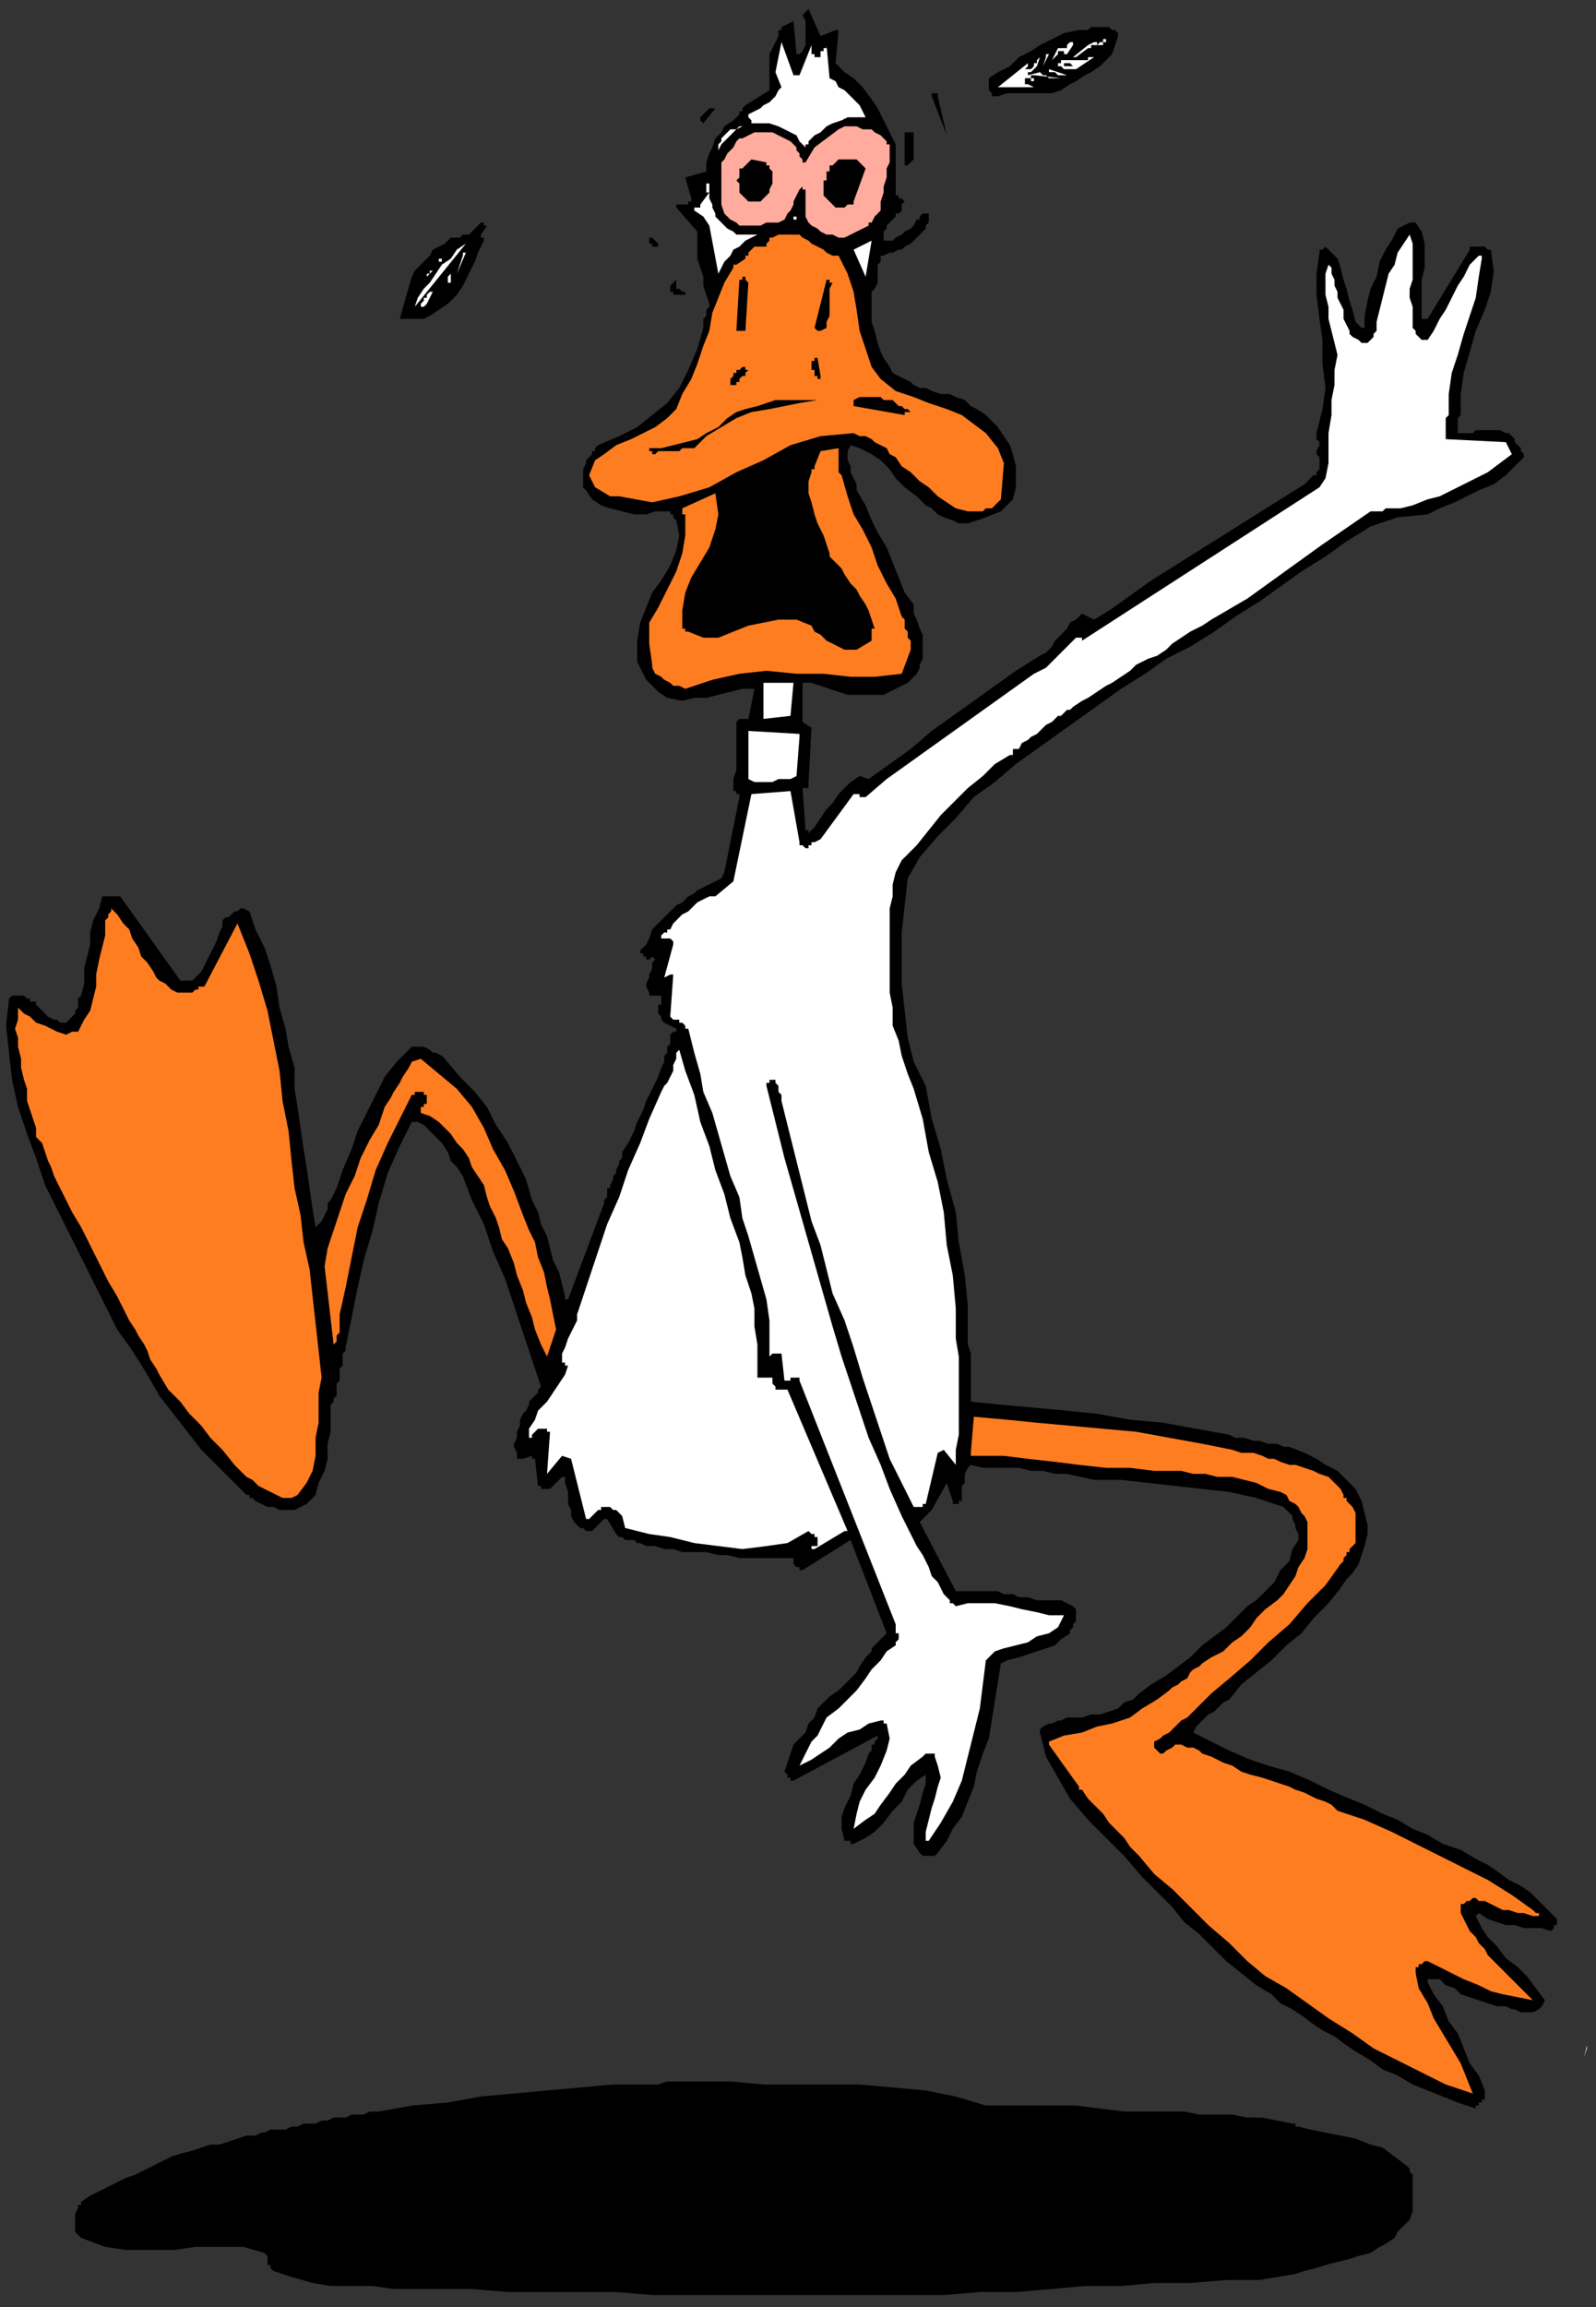 <?xml version="1.0" encoding="UTF-8" standalone="no"?>
<svg
   xmlns:dc="http://purl.org/dc/elements/1.1/"
   xmlns:cc="http://creativecommons.org/ns#"
   xmlns:rdf="http://www.w3.org/1999/02/22-rdf-syntax-ns#"
   xmlns:svg="http://www.w3.org/2000/svg"
   xmlns="http://www.w3.org/2000/svg"
   xmlns:sodipodi="http://sodipodi.sourceforge.net/DTD/sodipodi-0.dtd"
   xmlns:inkscape="http://www.inkscape.org/namespaces/inkscape"
   version="1.0"
   width="140.494mm"
   height="202.935mm"
   id="svg101"
   sodipodi:docname="CBIRD018.WMF">
  <rect width="100%" height="100%" fill="#333333" stroke="none"/>
  <sodipodi:namedview
     pagecolor="#ffffff"
     bordercolor="#666666"
     borderopacity="1"
     objecttolerance="10"
     gridtolerance="10"
     guidetolerance="10"
     inkscape:pageopacity="0"
     inkscape:pageshadow="2"
     inkscape:window-width="640"
     inkscape:window-height="480"
     id="namedview103" />
  <defs
     id="defs3">
    <pattern
       id="WMFhbasepattern"
       patternUnits="userSpaceOnUse"
       width="6"
       height="6"
       x="0"
       y="0" />
  </defs>
  <path
     style="fill:none;stroke:none;"
     d="  M 0,0   L 530,0   L 530,766   L 0,766   z "
     id="path5" />
  <path
     style="fill:#ffffff;fill-rule:evenodd;fill-opacity:1;stroke:none;"
     d="  M 528,681   L 527,684   L 528,680   L 528,680   L 528,680   L 528,680   L 528,681  z "
     id="path7" />
  <path
     style="fill:#000000;fill-rule:evenodd;fill-opacity:1;stroke:none;"
     d="  M 518,639   L 518,639   L 518,639   L 518,640   L 518,640   L 518,640   L 517,640   L 517,640   L 517,641   L 517,641   L 517,641   L 517,641   L 516,642   L 513,641   L 510,641   L 507,641   L 504,640   L 501,640   L 498,639   L 495,638   L 492,636   L 492,636   L 492,636   L 491,637   L 491,637   L 493,641   L 495,644   L 498,647   L 501,651   L 505,654   L 508,657   L 511,661   L 514,665   L 513,667   L 512,668   L 510,669   L 509,669   L 507,669   L 506,669   L 504,668   L 503,668   L 501,667   L 498,667   L 495,666   L 492,665   L 489,664   L 486,663   L 484,661   L 481,660   L 479,658   L 478,658   L 478,658   L 477,658   L 477,658   L 477,658   L 476,658   L 476,658   L 476,658   L 476,658   L 475,658   L 475,658   L 475,658   L 475,658   L 475,658   L 475,659   L 475,659   L 477,663   L 480,667   L 482,672   L 485,676   L 487,681   L 489,686   L 492,690   L 494,695   L 494,696   L 494,696   L 494,697   L 494,698   L 493,698   L 493,699   L 492,699   L 492,700   L 492,700   L 491,700   L 491,700   L 491,701   L 485,699   L 480,697   L 475,695   L 470,693   L 465,690   L 460,688   L 456,685   L 451,682   L 448,680   L 444,677   L 440,675   L 437,673   L 433,670   L 430,668   L 426,666   L 423,663   L 418,660   L 413,656   L 408,652   L 404,648   L 399,643   L 394,639   L 390,634   L 386,630   L 380,624   L 374,617   L 368,611   L 362,605   L 356,598   L 352,591   L 348,584   L 346,576   L 346,575   L 347,574   L 349,573   L 350,573   L 352,572   L 353,572   L 355,571   L 357,571   L 360,571   L 363,570   L 366,570   L 369,569   L 372,568   L 374,566   L 377,565   L 379,563   L 383,560   L 388,557   L 392,554   L 396,551   L 400,547   L 404,544   L 408,541   L 412,537   L 415,534   L 418,532   L 421,529   L 424,526   L 426,522   L 429,519   L 430,515   L 432,512   L 432,510   L 431,508   L 431,507   L 430,505   L 430,504   L 429,503   L 428,502   L 427,501   L 418,498   L 409,496   L 400,495   L 391,494   L 382,493   L 373,492   L 364,492   L 355,490   L 351,490   L 347,489   L 343,489   L 339,488   L 335,488   L 331,488   L 327,488   L 323,487   L 322,488   L 321,490   L 321,491   L 321,493   L 320,494   L 320,496   L 320,498   L 320,499   L 319,499   L 319,499   L 319,500   L 318,500   L 318,500   L 318,500   L 317,500   L 317,499   L 315,493   L 310,502   L 306,506   L 318,529   L 320,529   L 322,529   L 325,529   L 327,529   L 329,529   L 332,529   L 334,530   L 337,530   L 339,531   L 342,531   L 345,532   L 347,532   L 350,532   L 353,532   L 355,533   L 357,534   L 358,535   L 358,536   L 358,538   L 358,539   L 357,540   L 357,541   L 356,542   L 356,543   L 353,545   L 351,547   L 348,548   L 345,549   L 342,550   L 339,551   L 335,552   L 333,553   L 329,578   L 327,583   L 325,589   L 324,594   L 322,599   L 320,604   L 317,608   L 315,612   L 312,616   L 311,617   L 311,617   L 310,617   L 309,617   L 308,617   L 307,617   L 307,617   L 306,616   L 304,613   L 304,610   L 304,606   L 305,603   L 306,600   L 307,596   L 308,593   L 308,590   L 305,592   L 302,595   L 300,599   L 297,602   L 294,606   L 291,609   L 288,611   L 284,613   L 283,613   L 283,613   L 283,612   L 282,612   L 282,612   L 282,612   L 281,612   L 281,612   L 280,608   L 280,604   L 281,601   L 283,597   L 284,593   L 286,590   L 288,586   L 289,583   L 290,582   L 290,582   L 290,581   L 290,580   L 291,580   L 291,579   L 291,579   L 292,578   L 292,578   L 292,578   L 292,578   L 292,578   L 292,578   L 292,577   L 264,592   L 264,592   L 263,592   L 263,591   L 262,591   L 262,590   L 262,590   L 261,589   L 261,589   L 262,586   L 263,583   L 264,580   L 266,578   L 268,576   L 269,573   L 271,571   L 272,568   L 274,566   L 276,564   L 279,562   L 281,560   L 283,558   L 285,556   L 286,554   L 288,551   L 289,550   L 290,549   L 290,548   L 291,547   L 292,546   L 293,545   L 294,544   L 295,543   L 283,512   L 267,522   L 266,522   L 266,522   L 266,522   L 266,521   L 265,521   L 265,521   L 265,521   L 264,520   L 264,520   L 264,519   L 264,518   L 263,518   L 260,518   L 257,518   L 253,518   L 249,518   L 246,518   L 242,517   L 239,517   L 235,516   L 232,516   L 229,516   L 227,516   L 224,515   L 221,515   L 218,514   L 215,514   L 213,513   L 212,513   L 211,512   L 209,512   L 209,512   L 208,512   L 207,511   L 206,511   L 205,510   L 202,505   L 201,505   L 200,506   L 200,506   L 199,507   L 198,508   L 197,509   L 196,509   L 195,509   L 194,508   L 194,508   L 194,508   L 193,508   L 193,508   L 193,508   L 193,508   L 193,508   L 191,506   L 190,504   L 190,502   L 189,500   L 189,498   L 189,496   L 188,493   L 188,491   L 187,491   L 186,492   L 186,492   L 185,493   L 185,493   L 184,494   L 184,494   L 183,495   L 182,495   L 182,495   L 181,495   L 181,495   L 180,495   L 180,494   L 179,494   L 179,494   L 178,485   L 178,485   L 178,485   L 177,485   L 177,484   L 174,485   L 173,485   L 173,485   L 173,485   L 173,485   L 173,485   L 172,485   L 172,483   L 171,481   L 171,480   L 172,478   L 172,476   L 173,474   L 173,472   L 174,470   L 175,469   L 176,467   L 176,466   L 177,465   L 178,464   L 179,463   L 179,462   L 180,461   L 177,452   L 174,443   L 171,434   L 168,425   L 164,416   L 161,407   L 157,399   L 154,391   L 152,388   L 150,386   L 149,383   L 147,380   L 145,378   L 143,376   L 141,374   L 139,373   L 138,373   L 138,373   L 138,373   L 137,373   L 133,381   L 129,390   L 126,400   L 124,409   L 121,419   L 119,428   L 117,438   L 115,448   L 115,449   L 114,450   L 114,452   L 114,453   L 114,454   L 113,455   L 113,456   L 113,457   L 113,459   L 112,460   L 112,462   L 112,463   L 112,464   L 111,465   L 111,466   L 110,467   L 110,471   L 110,476   L 109,480   L 109,485   L 108,489   L 106,493   L 105,497   L 102,500   L 100,501   L 98,502   L 95,502   L 93,502   L 91,501   L 89,501   L 87,500   L 85,499   L 84,498   L 84,498   L 83,498   L 83,497   L 82,497   L 82,497   L 81,496   L 81,496   L 67,482   L 53,464   L 49,457   L 44,449   L 39,442   L 35,434   L 31,426   L 27,418   L 23,410   L 19,402   L 15,394   L 12,385   L 9,377   L 6,368   L 4,359   L 3,350   L 2,341   L 3,332   L 3,332   L 4,331   L 5,331   L 6,331   L 7,331   L 8,331   L 9,332   L 10,332   L 10,332   L 10,333   L 11,333   L 11,333   L 11,333   L 12,333   L 12,334   L 12,334   L 13,335   L 14,336   L 15,337   L 16,338   L 18,339   L 19,339   L 20,340   L 22,340   L 23,339   L 24,338   L 25,337   L 25,336   L 26,335   L 26,333   L 26,332   L 27,331   L 28,327   L 28,322   L 29,318   L 30,314   L 30,310   L 31,306   L 33,302   L 34,298   L 35,298   L 36,298   L 36,298   L 37,298   L 38,298   L 39,298   L 40,298   L 40,298   L 60,326   L 61,326   L 62,326   L 63,326   L 64,326   L 65,325   L 65,325   L 66,324   L 67,323   L 68,321   L 69,319   L 70,317   L 71,315   L 72,313   L 73,310   L 74,308   L 74,306   L 75,305   L 76,305   L 77,304   L 78,303   L 79,303   L 80,302   L 81,302   L 83,303   L 85,309   L 88,315   L 90,321   L 92,328   L 93,335   L 95,342   L 96,348   L 98,355   L 98,362   L 99,368   L 100,375   L 101,382   L 102,388   L 103,395   L 104,402   L 105,408   L 106,407   L 107,406   L 108,404   L 109,402   L 109,400   L 110,399   L 111,397   L 112,395   L 114,389   L 117,382   L 119,376   L 122,370   L 125,364   L 128,358   L 132,353   L 137,348   L 138,348   L 140,348   L 141,348   L 143,349   L 144,350   L 145,350   L 147,351   L 148,352   L 153,358   L 158,363   L 162,368   L 165,374   L 169,380   L 172,386   L 175,392   L 177,399   L 179,403   L 180,407   L 182,411   L 183,415   L 184,419   L 186,423   L 187,427   L 188,431   L 188,432   L 188,432   L 189,432   L 189,432   L 201,400   L 201,399   L 201,399   L 202,398   L 202,397   L 202,396   L 202,395   L 203,395   L 203,394   L 204,392   L 204,391   L 205,390   L 205,389   L 206,387   L 206,386   L 207,385   L 207,383   L 209,380   L 211,376   L 212,373   L 214,369   L 215,366   L 217,362   L 219,358   L 220,355   L 221,353   L 221,352   L 221,351   L 222,350   L 222,348   L 223,347   L 223,346   L 223,344   L 223,344   L 223,344   L 223,344   L 224,343   L 224,343   L 224,343   L 225,343   L 225,342   L 221,340   L 220,339   L 220,339   L 220,338   L 219,337   L 219,336   L 219,336   L 219,335   L 219,334   L 219,334   L 220,334   L 220,334   L 220,333   L 220,333   L 220,333   L 220,332   L 220,332   L 220,332   L 220,331   L 219,331   L 218,331   L 218,331   L 217,331   L 217,331   L 216,331   L 216,330   L 215,328   L 215,327   L 216,325   L 216,324   L 217,322   L 217,320   L 218,319   L 218,319   L 218,319   L 218,319   L 217,318   L 217,318   L 217,318   L 217,318   L 217,318   L 217,318   L 216,319   L 216,319   L 216,319   L 216,319   L 215,319   L 215,319   L 215,319   L 215,318   L 215,318   L 215,318   L 215,318   L 214,318   L 214,318   L 214,317   L 214,317   L 214,317   L 214,317   L 213,317   L 213,316   L 215,314   L 216,312   L 217,309   L 219,307   L 221,305   L 223,303   L 225,301   L 227,300   L 229,298   L 231,297   L 232,296   L 234,295   L 236,294   L 238,293   L 240,292   L 241,290   L 246,265   L 246,264   L 245,264   L 245,264   L 245,263   L 244,263   L 244,263   L 244,263   L 244,262   L 244,262   L 244,262   L 244,259   L 245,256   L 245,254   L 245,251   L 245,248   L 245,245   L 245,242   L 245,240   L 246,239   L 246,239   L 246,239   L 247,239   L 247,239   L 248,239   L 248,239   L 249,239   L 251,229   L 247,229   L 243,230   L 239,231   L 235,232   L 231,232   L 227,233   L 222,232   L 219,230   L 217,228   L 215,226   L 214,224   L 213,222   L 212,220   L 212,218   L 212,215   L 212,213   L 213,207   L 215,202   L 217,197   L 220,193   L 223,188   L 225,183   L 226,178   L 225,173   L 224,172   L 224,172   L 224,171   L 223,171   L 223,171   L 223,170   L 222,170   L 222,170   L 218,170   L 215,171   L 211,171   L 207,170   L 203,169   L 200,168   L 197,166   L 195,163   L 194,162   L 194,160   L 194,159   L 194,158   L 194,157   L 194,156   L 195,154   L 195,153   L 196,152   L 196,152   L 197,151   L 197,150   L 198,150   L 198,149   L 199,148   L 199,148   L 206,145   L 212,142   L 217,138   L 222,134   L 226,129   L 229,123   L 232,116   L 234,109   L 234,108   L 234,107   L 234,106   L 235,105   L 235,104   L 235,103   L 236,102   L 236,101   L 235,98   L 234,95   L 234,92   L 233,89   L 232,86   L 232,83   L 232,80   L 232,77   L 225,69   L 225,69   L 225,69   L 225,69   L 225,68   L 226,68   L 227,68   L 227,68   L 228,68   L 229,68   L 229,67   L 230,67   L 230,66   L 228,59   L 235,57   L 235,54   L 236,51   L 237,49   L 238,46   L 240,44   L 241,42   L 244,40   L 246,38   L 246,38   L 246,37   L 247,37   L 247,36   L 247,36   L 247,36   L 248,35   L 248,35   L 256,30   L 256,28   L 256,25   L 256,23   L 256,21   L 256,18   L 257,16   L 258,14   L 259,12   L 259,11   L 259,11   L 259,10   L 259,10   L 260,10   L 260,10   L 260,9   L 260,9   L 264,7   L 265,18   L 265,18   L 266,18   L 266,18   L 266,18   L 266,18   L 266,18   L 267,17   L 268,15   L 268,14   L 268,12   L 268,10   L 268,8   L 268,7   L 267,5   L 269,3   L 273,12   L 278,10   L 278,10   L 278,10   L 279,10   L 279,10   L 278,21   L 281,24   L 284,26   L 287,29   L 290,33   L 292,36   L 294,40   L 296,44   L 298,48   L 298,50   L 298,52   L 298,54   L 298,56   L 298,58   L 298,60   L 298,62   L 298,64   L 298,64   L 298,65   L 298,65   L 299,65   L 299,65   L 299,66   L 300,66   L 300,66   L 301,67   L 301,67   L 300,68   L 300,69   L 300,70   L 299,71   L 298,71   L 298,72   L 297,73   L 296,74   L 295,75   L 295,76   L 294,77   L 294,78   L 294,79   L 294,80   L 295,80   L 297,80   L 298,79   L 300,78   L 301,77   L 303,76   L 304,75   L 305,73   L 306,73   L 306,72   L 306,72   L 306,72   L 307,71   L 307,71   L 307,71   L 308,71   L 308,71   L 308,71   L 309,71   L 309,71   L 309,73   L 309,74   L 308,75   L 308,76   L 307,77   L 306,78   L 305,79   L 304,80   L 303,81   L 301,82   L 300,83   L 299,83   L 297,84   L 296,84   L 294,85   L 293,85   L 293,87   L 292,88   L 292,90   L 292,91   L 292,93   L 292,94   L 291,96   L 290,97   L 290,100   L 290,104   L 290,107   L 291,110   L 292,114   L 293,117   L 294,119   L 296,122   L 297,124   L 299,125   L 301,126   L 303,127   L 304,128   L 306,129   L 308,129   L 310,130   L 313,131   L 316,131   L 318,132   L 321,133   L 323,135   L 325,136   L 328,138   L 330,140   L 332,142   L 334,145   L 336,148   L 337,151   L 338,155   L 338,158   L 338,162   L 337,166   L 333,170   L 328,172   L 325,173   L 322,174   L 319,174   L 317,173   L 314,172   L 312,171   L 310,169   L 308,168   L 305,165   L 301,162   L 298,159   L 296,156   L 293,153   L 290,151   L 286,149   L 283,148   L 282,150   L 282,152   L 282,153   L 283,155   L 283,157   L 284,159   L 285,161   L 285,163   L 288,168   L 290,173   L 292,177   L 295,182   L 297,187   L 299,192   L 301,197   L 304,201   L 304,204   L 305,206   L 306,209   L 307,211   L 307,214   L 307,216   L 307,219   L 306,221   L 306,221   L 306,221   L 306,222   L 306,222   L 306,222   L 306,222   L 306,222   L 305,224   L 303,226   L 302,227   L 300,228   L 298,229   L 296,230   L 294,231   L 292,231   L 288,231   L 285,231   L 282,231   L 279,230   L 276,229   L 273,228   L 270,227   L 267,227   L 267,240   L 270,242   L 269,260   L 269,261   L 269,261   L 269,261   L 269,262   L 268,262   L 268,262   L 268,262   L 267,262   L 268,276   L 268,276   L 269,276   L 269,277   L 269,277   L 269,277   L 269,277   L 271,275   L 273,272   L 275,269   L 277,267   L 279,264   L 281,262   L 283,260   L 286,258   L 289,259   L 296,254   L 303,249   L 310,243   L 317,238   L 324,233   L 331,228   L 338,223   L 346,218   L 348,217   L 350,215   L 351,213   L 353,211   L 355,209   L 356,207   L 358,206   L 360,204   L 364,206   L 369,203   L 383,193   L 434,161   L 435,160   L 435,160   L 436,159   L 437,158   L 438,158   L 438,157   L 439,156   L 439,155   L 439,154   L 439,152   L 438,151   L 438,150   L 439,148   L 439,147   L 438,146   L 438,144   L 440,136   L 441,129   L 440,121   L 440,113   L 439,106   L 438,98   L 438,91   L 439,84   L 439,83   L 439,83   L 439,83   L 439,83   L 440,83   L 440,83   L 440,83   L 441,82   L 443,84   L 445,86   L 446,89   L 447,93   L 448,96   L 449,100   L 450,103   L 451,107   L 453,109   L 453,109   L 454,109   L 454,109   L 454,109   L 454,105   L 455,100   L 456,96   L 458,92   L 459,87   L 461,83   L 463,80   L 465,76   L 469,74   L 471,74   L 473,77   L 474,81   L 474,85   L 474,89   L 473,93   L 473,97   L 473,101   L 473,105   L 473,105   L 473,106   L 474,106   L 474,106   L 474,106   L 474,106   L 474,106   L 475,106   L 489,83   L 489,82   L 490,82   L 491,82   L 492,82   L 493,82   L 494,82   L 495,83   L 496,83   L 497,90   L 496,97   L 494,103   L 491,110   L 489,117   L 487,124   L 486,131   L 486,138   L 485,139   L 485,140   L 485,141   L 485,141   L 485,142   L 485,143   L 485,143   L 485,144   L 490,144   L 491,143   L 493,143   L 494,143   L 496,143   L 498,143   L 499,143   L 501,144   L 502,144   L 503,145   L 504,146   L 504,147   L 505,148   L 506,149   L 506,150   L 507,151   L 507,152   L 504,155   L 501,158   L 497,161   L 492,163   L 488,165   L 484,167   L 479,169   L 475,171   L 465,172   L 456,175   L 448,180   L 441,185   L 433,190   L 426,195   L 419,200   L 411,205   L 404,210   L 396,215   L 388,219   L 381,224   L 373,229   L 366,234   L 359,239   L 352,244   L 345,249   L 338,254   L 331,260   L 324,265   L 318,272   L 312,278   L 306,285   L 302,292   L 301,301   L 300,310   L 300,319   L 300,327   L 301,336   L 302,345   L 304,353   L 308,361   L 310,372   L 313,382   L 315,392   L 318,403   L 319,413   L 321,424   L 322,434   L 322,444   L 322,447   L 323,450   L 323,453   L 323,455   L 323,458   L 323,461   L 323,463   L 323,466   L 333,467   L 344,468   L 355,469   L 365,470   L 376,472   L 387,473   L 398,475   L 409,477   L 411,478   L 414,478   L 417,479   L 419,479   L 422,480   L 425,480   L 427,481   L 429,481   L 434,483   L 438,485   L 441,487   L 445,489   L 448,492   L 451,495   L 453,499   L 454,503   L 455,507   L 455,510   L 454,514   L 453,517   L 452,520   L 450,523   L 448,525   L 446,528   L 442,533   L 437,538   L 433,543   L 428,547   L 423,552   L 418,556   L 413,560   L 409,565   L 407,566   L 406,567   L 404,569   L 402,570   L 401,571   L 399,573   L 398,574   L 397,576   L 403,579   L 409,582   L 416,585   L 422,587   L 429,589   L 436,592   L 442,595   L 449,598   L 454,600   L 460,603   L 465,605   L 470,608   L 475,610   L 480,613   L 486,615   L 491,618   L 495,620   L 498,622   L 502,625   L 506,627   L 509,629   L 512,632   L 515,635   L 518,638   L 518,638   L 518,639   L 518,639   L 518,639  z "
     id="path9" />
  <path
     style="fill:#ff7d21;fill-rule:evenodd;fill-opacity:1;stroke:none;"
     d="  M 512,637   L 510,637   L 507,636   L 505,636   L 502,635   L 500,635   L 498,634   L 496,633   L 494,632   L 492,632   L 491,631   L 490,631   L 490,631   L 489,632   L 488,632   L 487,633   L 486,633   L 486,633   L 486,634   L 486,634   L 486,634   L 486,635   L 486,635   L 486,636   L 486,636   L 487,638   L 488,640   L 489,642   L 491,644   L 492,646   L 494,648   L 495,650   L 497,652   L 510,665   L 505,664   L 500,663   L 496,662   L 492,660   L 487,658   L 483,656   L 479,654   L 475,652   L 474,652   L 473,653   L 473,653   L 472,653   L 472,654   L 471,654   L 471,655   L 471,656   L 472,661   L 475,666   L 477,671   L 480,676   L 483,681   L 486,686   L 488,691   L 490,696   L 481,693   L 473,689   L 465,685   L 457,681   L 450,676   L 442,671   L 435,666   L 428,661   L 421,657   L 415,652   L 409,646   L 402,640   L 396,634   L 390,628   L 384,623   L 379,617   L 376,614   L 374,611   L 371,608   L 369,606   L 367,603   L 364,600   L 362,598   L 360,595   L 360,595   L 360,595   L 359,595   L 359,595   L 359,594   L 359,594   L 359,594   L 359,594   L 349,580   L 349,580   L 349,580   L 349,580   L 349,579   L 349,579   L 349,579   L 354,577   L 360,576   L 365,574   L 370,573   L 376,571   L 380,568   L 385,565   L 389,562   L 390,561   L 392,560   L 393,559   L 395,558   L 396,556   L 397,555   L 399,554   L 400,553   L 403,551   L 407,549   L 410,546   L 413,544   L 416,541   L 418,538   L 421,535   L 425,532   L 427,530   L 429,527   L 431,524   L 432,521   L 434,518   L 435,515   L 435,512   L 435,508   L 435,506   L 434,504   L 433,503   L 432,501   L 431,500   L 429,499   L 428,497   L 426,496   L 422,495   L 418,493   L 414,492   L 410,491   L 405,491   L 401,490   L 397,490   L 393,489   L 384,489   L 376,488   L 368,488   L 359,487   L 351,486   L 342,485   L 334,484   L 326,484   L 325,484   L 325,484   L 325,484   L 325,484   L 324,484   L 324,484   L 324,484   L 324,484   L 324,484   L 323,484   L 323,484   L 323,483   L 323,483   L 323,483   L 324,471   L 335,472   L 345,473   L 356,474   L 367,475   L 378,476   L 389,478   L 400,480   L 410,482   L 413,483   L 415,483   L 417,483   L 420,484   L 422,485   L 424,485   L 426,486   L 429,487   L 431,487   L 434,488   L 437,489   L 439,490   L 442,491   L 444,493   L 446,495   L 447,497   L 447,498   L 448,498   L 448,498   L 448,498   L 448,499   L 448,499   L 448,499   L 448,499   L 448,499   L 449,500   L 449,500   L 449,500   L 450,501   L 451,503   L 451,505   L 451,506   L 451,508   L 451,510   L 451,511   L 451,513   L 450,514   L 449,515   L 449,516   L 448,516   L 448,517   L 447,518   L 447,519   L 446,520   L 441,527   L 435,533   L 429,540   L 422,546   L 416,552   L 409,558   L 403,563   L 397,569   L 395,571   L 393,572   L 392,573   L 390,575   L 389,576   L 387,577   L 386,578   L 384,579   L 384,579   L 384,579   L 384,580   L 384,580   L 384,580   L 384,580   L 384,581   L 384,581   L 385,582   L 385,582   L 385,582   L 386,583   L 386,583   L 387,583   L 388,582   L 390,581   L 391,580   L 393,580   L 395,581   L 397,581   L 399,582   L 400,583   L 403,584   L 407,586   L 410,587   L 413,589   L 416,590   L 420,591   L 423,592   L 426,593   L 429,594   L 431,595   L 434,596   L 436,597   L 438,598   L 441,599   L 443,600   L 445,602   L 454,605   L 463,609   L 471,613   L 479,617   L 487,621   L 495,625   L 503,630   L 510,635   L 510,635   L 511,636   L 511,636   L 511,636   L 512,636   L 512,637   L 512,637   L 513,637   L 513,637   L 513,637   L 512,637   L 512,637  z "
     id="path11" />
  <path
     style="fill:#ffffff;fill-rule:evenodd;fill-opacity:1;stroke:none;"
     d="  M 503,151   L 495,157   L 491,159   L 487,161   L 483,163   L 479,165   L 475,166   L 470,168   L 466,169   L 461,169   L 460,170   L 460,170   L 459,170   L 459,170   L 458,170   L 457,170   L 457,170   L 456,170   L 440,181   L 415,199   L 403,206   L 400,208   L 396,210   L 393,212   L 390,214   L 388,216   L 385,218   L 382,219   L 378,221   L 376,223   L 373,225   L 370,227   L 368,228   L 365,230   L 362,232   L 360,233   L 357,235   L 356,236   L 355,236   L 354,237   L 353,238   L 352,238   L 351,239   L 351,239   L 350,240   L 348,241   L 346,243   L 345,244   L 343,245   L 342,246   L 340,247   L 339,249   L 337,249   L 337,250   L 337,250   L 337,250   L 337,250   L 337,251   L 336,251   L 331,254   L 327,258   L 322,262   L 317,267   L 313,271   L 309,276   L 305,281   L 300,286   L 298,290   L 297,294   L 297,298   L 296,302   L 296,306   L 296,310   L 296,314   L 296,318   L 296,324   L 296,330   L 297,335   L 297,341   L 299,346   L 300,351   L 302,357   L 304,362   L 307,372   L 309,383   L 312,393   L 314,403   L 315,414   L 317,424   L 318,435   L 318,445   L 319,451   L 319,456   L 319,461   L 319,466   L 319,472   L 319,477   L 318,482   L 318,487   L 314,482   L 312,483   L 308,500   L 307,500   L 307,500   L 307,501   L 307,501   L 306,501   L 306,501   L 306,501   L 305,501   L 305,501   L 305,501   L 305,501   L 305,501   L 304,501   L 304,501   L 300,493   L 296,485   L 293,476   L 290,467   L 287,458   L 284,448   L 281,439   L 277,430   L 275,422   L 273,414   L 270,406   L 268,398   L 266,390   L 264,382   L 262,374   L 260,366   L 260,365   L 260,364   L 259,363   L 259,362   L 259,362   L 259,361   L 258,360   L 258,359   L 258,359   L 258,359   L 258,359   L 257,359   L 257,359   L 257,359   L 257,359   L 256,359   L 256,359   L 256,359   L 256,359   L 256,359   L 256,360   L 255,360   L 255,360   L 255,360   L 255,360   L 255,361   L 261,385   L 277,441   L 280,451   L 283,460   L 286,469   L 289,478   L 293,487   L 296,495   L 300,504   L 304,512   L 305,514   L 307,517   L 308,519   L 309,521   L 310,524   L 312,526   L 313,528   L 314,530   L 315,531   L 315,531   L 316,532   L 316,532   L 316,533   L 317,533   L 317,533   L 318,534   L 322,533   L 327,533   L 331,533   L 336,534   L 340,535   L 345,536   L 349,537   L 354,537   L 352,541   L 349,543   L 345,544   L 342,546   L 338,547   L 334,548   L 331,549   L 328,552   L 327,560   L 326,568   L 324,576   L 322,584   L 320,592   L 317,599   L 313,606   L 309,612   L 309,612   L 309,612   L 308,612   L 308,612   L 308,609   L 309,605   L 310,601   L 311,598   L 312,594   L 313,591   L 312,587   L 311,584   L 311,583   L 310,583   L 310,583   L 309,583   L 308,583   L 308,583   L 307,584   L 307,584   L 303,587   L 301,590   L 298,593   L 296,596   L 293,600   L 291,603   L 288,605   L 284,608   L 285,603   L 286,599   L 288,595   L 291,591   L 293,587   L 295,582   L 296,578   L 295,573   L 295,573   L 295,573   L 295,573   L 294,573   L 294,572   L 294,572   L 293,572   L 293,572   L 289,573   L 286,575   L 282,576   L 279,578   L 276,581   L 273,583   L 270,585   L 266,587   L 267,585   L 268,583   L 269,581   L 270,579   L 272,577   L 273,575   L 274,573   L 275,571   L 279,568   L 282,565   L 285,562   L 288,558   L 290,555   L 293,552   L 295,549   L 298,547   L 298,546   L 299,545   L 299,544   L 299,543   L 298,543   L 298,542   L 298,541   L 298,540   L 266,459   L 266,458   L 265,458   L 265,458   L 264,458   L 263,458   L 263,459   L 262,459   L 261,459   L 260,450   L 260,450   L 259,450   L 259,450   L 259,450   L 258,450   L 258,450   L 257,450   L 257,450   L 257,450   L 257,450   L 256,451   L 256,451   L 256,452   L 256,452   L 256,453   L 256,453   L 256,446   L 256,439   L 255,432   L 253,425   L 251,418   L 249,411   L 247,405   L 246,398   L 243,391   L 241,384   L 239,377   L 237,370   L 234,363   L 233,357   L 231,350   L 229,342   L 228,342   L 228,341   L 227,340   L 226,340   L 226,339   L 225,339   L 224,339   L 223,338   L 224,324   L 224,324   L 224,324   L 224,324   L 224,324   L 224,324   L 223,324   L 221,325   L 224,314   L 224,313   L 224,313   L 224,313   L 224,313   L 223,312   L 223,312   L 222,312   L 222,312   L 222,312   L 221,312   L 221,312   L 221,312   L 221,312   L 220,312   L 220,312   L 220,312   L 220,311   L 220,311   L 221,310   L 221,310   L 222,310   L 222,309   L 223,309   L 223,309   L 224,307   L 225,306   L 227,304   L 229,303   L 230,302   L 232,300   L 234,299   L 236,298   L 236,298   L 236,298   L 237,298   L 237,298   L 237,298   L 237,298   L 237,298   L 238,298   L 244,293   L 250,264   L 263,263   L 266,280   L 266,280   L 266,281   L 266,281   L 267,281   L 267,281   L 267,281   L 268,282   L 268,282   L 269,282   L 269,282   L 269,281   L 270,281   L 270,281   L 270,280   L 270,280   L 271,280   L 273,279   L 284,264   L 285,264   L 285,264   L 286,264   L 286,264   L 286,265   L 287,265   L 287,265   L 288,265   L 295,259   L 302,254   L 309,249   L 316,244   L 323,239   L 330,234   L 337,229   L 344,224   L 346,223   L 348,222   L 350,220   L 351,219   L 353,217   L 355,215   L 356,214   L 358,212   L 358,212   L 358,212   L 359,212   L 359,212   L 359,212   L 360,212   L 360,212   L 360,213   L 439,162   L 441,159   L 442,154   L 442,149   L 442,144   L 443,138   L 443,133   L 444,128   L 444,123   L 445,118   L 444,114   L 443,110   L 442,106   L 442,102   L 441,98   L 441,95   L 441,91   L 442,88   L 443,89   L 443,91   L 444,93   L 444,95   L 445,97   L 445,99   L 446,101   L 447,103   L 447,105   L 447,106   L 448,108   L 449,110   L 449,111   L 450,112   L 452,113   L 453,114   L 453,114   L 454,114   L 454,114   L 454,114   L 455,114   L 456,113   L 457,112   L 457,111   L 458,110   L 458,109   L 458,108   L 458,107   L 459,103   L 460,99   L 461,95   L 462,91   L 464,88   L 465,84   L 467,81   L 469,78   L 470,81   L 470,84   L 470,87   L 470,90   L 470,93   L 469,96   L 469,99   L 470,102   L 470,103   L 470,105   L 470,106   L 470,108   L 470,109   L 471,110   L 471,111   L 472,112   L 472,112   L 472,112   L 473,113   L 473,113   L 473,113   L 473,113   L 473,113   L 473,113   L 473,113   L 474,113   L 474,113   L 474,113   L 474,113   L 475,113   L 475,113   L 475,113   L 477,110   L 479,106   L 481,103   L 483,99   L 485,95   L 487,92   L 489,88   L 492,85   L 492,85   L 493,85   L 493,86   L 493,86   L 492,92   L 491,99   L 489,105   L 487,111   L 485,118   L 483,124   L 482,131   L 482,138   L 481,139   L 481,140   L 481,141   L 481,142   L 481,143   L 481,144   L 481,145   L 481,146   L 501,147   L 503,151   L 503,151   L 503,151   L 503,151   L 503,151  z "
     id="path13" />
  <path
     style="fill:#000000;fill-rule:evenodd;fill-opacity:1;stroke:none;"
     d="  M 470,729   L 470,732   L 470,735   L 469,738   L 467,740   L 465,742   L 464,744   L 461,746   L 459,747   L 456,749   L 452,750   L 449,751   L 445,752   L 441,753   L 438,754   L 434,755   L 431,756   L 419,758   L 408,758   L 396,759   L 384,759   L 373,760   L 361,760   L 350,761   L 338,762   L 326,762   L 314,763   L 301,763   L 289,763   L 277,763   L 265,763   L 253,763   L 241,763   L 229,763   L 217,763   L 205,762   L 193,762   L 181,762   L 169,762   L 157,761   L 145,761   L 138,761   L 131,761   L 124,760   L 117,760   L 110,760   L 104,759   L 97,757   L 91,755   L 90,754   L 90,753   L 89,753   L 89,752   L 89,751   L 89,750   L 88,749   L 88,749   L 81,747   L 73,747   L 65,747   L 58,748   L 50,748   L 42,748   L 35,747   L 27,744   L 26,743   L 25,742   L 25,741   L 25,739   L 25,738   L 25,737   L 25,736   L 26,734   L 26,734   L 26,734   L 26,733   L 26,733   L 26,733   L 26,733   L 27,733   L 27,732   L 30,730   L 34,728   L 38,726   L 42,724   L 45,723   L 49,721   L 53,719   L 57,717   L 60,716   L 64,715   L 67,714   L 70,713   L 73,713   L 76,712   L 79,711   L 82,710   L 84,710   L 85,710   L 87,709   L 88,709   L 90,708   L 92,708   L 93,708   L 95,708   L 97,707   L 99,707   L 101,706   L 103,706   L 105,706   L 107,705   L 109,705   L 111,704   L 113,704   L 115,704   L 117,703   L 119,703   L 121,703   L 123,702   L 125,702   L 126,702   L 137,700   L 149,699   L 160,697   L 171,696   L 182,695   L 193,694   L 204,693   L 215,693   L 219,693   L 222,692   L 226,692   L 229,692   L 232,692   L 236,692   L 239,692   L 243,692   L 254,693   L 265,693   L 276,693   L 286,693   L 297,694   L 308,695   L 318,697   L 328,700   L 335,700   L 343,700   L 351,700   L 358,700   L 366,701   L 374,702   L 381,702   L 389,702   L 394,702   L 399,703   L 405,703   L 410,703   L 415,704   L 420,704   L 425,705   L 430,706   L 431,706   L 431,707   L 431,707   L 431,707   L 431,707   L 432,707   L 436,708   L 441,709   L 446,710   L 451,711   L 456,713   L 460,714   L 464,717   L 468,720   L 469,721   L 469,722   L 470,723   L 470,724   L 470,726   L 470,727   L 470,728   L 470,729  z "
     id="path15" />
  <path
     style="fill:#000000;fill-rule:evenodd;fill-opacity:1;stroke:none;"
     d="  M 372,12   L 371,15   L 370,18   L 368,20   L 366,22   L 363,24   L 361,25   L 358,27   L 356,28   L 353,30   L 350,31   L 347,31   L 344,31   L 341,31   L 338,31   L 335,31   L 332,32   L 332,32   L 332,32   L 331,32   L 331,32   L 331,32   L 331,32   L 331,32   L 331,32   L 330,32   L 330,31   L 329,30   L 329,30   L 329,29   L 329,28   L 329,27   L 329,26   L 332,24   L 336,22   L 339,19   L 343,17   L 346,15   L 350,13   L 354,11   L 359,10   L 360,10   L 362,10   L 363,9   L 365,9   L 366,9   L 368,9   L 369,9   L 370,10   L 371,10   L 371,10   L 371,10   L 372,11   L 372,11   L 372,11   L 372,12   L 372,12  z "
     id="path17" />
  <path
     style="fill:#ffffff;fill-rule:evenodd;fill-opacity:1;stroke:none;"
     d="  M 368,13   L 368,13   L 368,13   L 368,14   L 368,14   L 368,14   L 368,14   L 367,14   L 367,15   L 367,15   L 366,15   L 366,15   L 365,15   L 365,15   L 364,15   L 364,15   L 363,15   L 363,15   L 363,16   L 363,16   L 363,16   L 363,16   L 363,16   L 363,16   L 363,16   L 363,16   L 362,16   L 362,16   L 362,16   L 358,19   L 358,19   L 358,19   L 358,19   L 358,19   L 359,19   L 359,19   L 359,19   L 359,19   L 359,19   L 359,19   L 358,19   L 358,19   L 358,19   L 358,19   L 357,19   L 357,19   L 362,15   L 364,14   L 365,14   L 365,14   L 365,14   L 365,14   L 365,14   L 365,15   L 366,14   L 366,14   L 366,14   L 367,14   L 367,13   L 367,13   L 368,13   L 368,12   L 368,12   L 368,13   L 368,13   L 368,13  z "
     id="path19" />
  <path
     style="fill:#ffffff;fill-rule:evenodd;fill-opacity:1;stroke:none;"
     d="  M 364,19   L 358,23   L 358,23   L 357,23   L 357,23   L 357,23   L 356,23   L 356,23   L 356,23   L 355,23   L 355,23   L 354,23   L 354,23   L 353,22   L 353,22   L 353,22   L 352,22   L 352,21   L 352,21   L 352,21   L 353,21   L 353,20   L 353,20   L 354,20   L 354,20   L 354,20   L 354,20   L 355,20   L 355,20   L 355,20   L 361,20   L 361,20   L 361,20   L 362,20   L 362,19   L 363,19   L 363,19   L 364,19   L 364,19   L 364,19   L 364,19   L 364,19   L 364,19  z "
     id="path21" />
  <path
     style="fill:#000000;fill-rule:evenodd;fill-opacity:1;stroke:none;"
     d="  M 358,22   L 354,22   L 354,22   L 354,21   L 354,21   L 355,21   L 356,21   L 356,21   L 357,22   L 357,22   L 357,22   L 358,22   L 358,22   L 358,22   L 358,22   L 358,22   L 358,22   L 358,22   L 358,22   L 358,22  z "
     id="path23" />
  <path
     style="fill:#ffffff;fill-rule:evenodd;fill-opacity:1;stroke:none;"
     d="  M 357,15   L 355,18   L 354,18   L 354,17   L 354,17   L 354,17   L 354,17   L 354,17   L 353,17   L 353,17   L 352,17   L 352,18   L 352,18   L 351,19   L 351,19   L 350,20   L 352,16   L 355,16   L 355,16   L 355,16   L 355,15   L 355,15   L 355,15   L 355,15   L 356,14   L 356,14   L 356,14   L 356,14   L 357,14   L 357,14   L 357,15   L 357,15   L 357,15   L 357,15  z "
     id="path25" />
  <path
     style="fill:#ffffff;fill-rule:evenodd;fill-opacity:1;stroke:none;"
     d="  M 355,25   L 354,25   L 354,25   L 354,25   L 354,25   L 353,25   L 352,25   L 352,25   L 351,24   L 350,24   L 350,24   L 349,24   L 349,23   L 355,25   L 355,25   L 355,25   L 355,25   L 355,25  z "
     id="path27" />
  <path
     style="fill:#ffffff;fill-rule:evenodd;fill-opacity:1;stroke:none;"
     d="  M 353,26   L 344,25   L 344,25   L 344,25   L 343,25   L 343,25   L 343,26   L 343,26   L 343,26   L 344,26   L 344,26   L 344,27   L 345,27   L 345,27   L 345,27   L 344,27   L 344,27   L 343,27   L 343,26   L 342,26   L 342,26   L 341,26   L 341,27   L 341,27   L 341,28   L 342,28   L 344,29   L 332,29   L 342,21   L 342,22   L 342,22   L 342,22   L 342,22   L 341,23   L 341,23   L 341,23   L 341,23   L 342,23   L 343,23   L 343,23   L 344,22   L 344,21   L 345,21   L 345,20   L 346,19   L 345,22   L 345,22   L 344,23   L 344,23   L 344,23   L 343,24   L 343,24   L 342,24   L 342,25   L 346,24   L 347,25   L 348,25   L 348,25   L 349,26   L 350,26   L 351,26   L 352,26   L 353,26   L 353,26   L 353,26   L 353,26   L 353,26  z "
     id="path29" />
  <path
     style="fill:#ffffff;fill-rule:evenodd;fill-opacity:1;stroke:none;"
     d="  M 349,18   L 347,22   L 348,19   L 348,18   L 349,18   L 349,18   L 349,18   L 349,18   L 349,18   L 349,18   L 349,18   L 349,18   L 349,18  z "
     id="path31" />
  <path
     style="fill:#ff7d21;fill-rule:evenodd;fill-opacity:1;stroke:none;"
     d="  M 334,154   L 333,166   L 332,167   L 331,168   L 330,169   L 328,169   L 327,170   L 325,170   L 324,170   L 322,170   L 318,169   L 315,167   L 312,165   L 309,162   L 306,160   L 303,157   L 300,155   L 298,152   L 296,151   L 295,149   L 293,148   L 291,147   L 290,146   L 288,145   L 286,145   L 284,144   L 273,145   L 263,148   L 254,153   L 245,157   L 236,162   L 226,165   L 217,167   L 206,165   L 206,165   L 205,165   L 205,165   L 204,165   L 204,165   L 204,165   L 203,165   L 203,165   L 198,162   L 196,158   L 198,153   L 201,151   L 205,148   L 210,146   L 214,144   L 218,142   L 222,139   L 225,136   L 227,131   L 230,126   L 232,121   L 234,115   L 236,110   L 237,104   L 239,99   L 241,94   L 244,89   L 244,89   L 244,88   L 244,88   L 244,88   L 244,88   L 245,88   L 245,88   L 245,88   L 248,86   L 248,86   L 248,85   L 249,85   L 249,84   L 249,84   L 250,83   L 250,83   L 251,82   L 254,82   L 254,82   L 254,82   L 255,82   L 255,82   L 255,82   L 255,81   L 255,81   L 256,80   L 256,79   L 257,79   L 259,78   L 260,78   L 261,78   L 263,78   L 264,78   L 266,78   L 267,79   L 269,80   L 270,81   L 272,82   L 274,83   L 275,84   L 277,85   L 279,85   L 282,91   L 284,97   L 285,103   L 286,110   L 288,116   L 290,122   L 293,126   L 298,130   L 304,132   L 309,134   L 315,136   L 320,138   L 324,141   L 328,144   L 332,149   L 334,154  z "
     id="path33" />
  <path
     style="fill:#000000;fill-rule:evenodd;fill-opacity:1;stroke:none;"
     d="  M 315,45   L 310,32   L 310,32   L 310,31   L 310,31   L 311,31   L 311,31   L 311,31   L 311,31   L 312,31   L 312,32   L 312,32   L 315,45  z "
     id="path35" />
  <path
     style="fill:#000000;fill-rule:evenodd;fill-opacity:1;stroke:none;"
     d="  M 304,45   L 304,47   L 304,48   L 304,49   L 304,51   L 304,52   L 304,53   L 303,54   L 302,55   L 302,55   L 301,55   L 301,55   L 301,54   L 301,45   L 301,45   L 301,44   L 301,44   L 301,44   L 302,44   L 302,44   L 302,44   L 303,44   L 303,44   L 303,44   L 303,44   L 303,44   L 304,44   L 304,45   L 304,45   L 304,45  z "
     id="path37" />
  <path
     style="fill:#ff7d21;fill-rule:evenodd;fill-opacity:1;stroke:none;"
     d="  M 303,216   L 300,224   L 291,225   L 283,225   L 274,224   L 265,224   L 255,223   L 246,224   L 237,226   L 228,229   L 226,228   L 224,228   L 223,227   L 221,226   L 220,225   L 218,224   L 217,222   L 217,221   L 216,214   L 216,207   L 219,202   L 222,196   L 225,190   L 227,184   L 228,178   L 228,171   L 227,171   L 227,171   L 227,171   L 227,170   L 227,170   L 227,170   L 227,169   L 227,169   L 238,164   L 239,171   L 238,176   L 236,182   L 233,187   L 230,192   L 228,197   L 227,203   L 227,209   L 228,209   L 228,209   L 228,210   L 228,210   L 228,210   L 228,210   L 229,210   L 229,210   L 234,212   L 239,212   L 244,210   L 249,208   L 254,207   L 259,206   L 265,206   L 270,208   L 271,210   L 273,211   L 275,213   L 277,214   L 279,215   L 281,216   L 283,216   L 285,216   L 290,213   L 290,212   L 290,211   L 290,211   L 290,210   L 290,210   L 290,209   L 290,209   L 291,209   L 290,206   L 289,203   L 288,201   L 286,198   L 285,196   L 283,194   L 281,191   L 280,189   L 279,188   L 279,188   L 278,187   L 278,187   L 277,186   L 277,186   L 276,185   L 276,184   L 275,181   L 274,178   L 272,174   L 271,171   L 270,167   L 269,164   L 269,160   L 270,157   L 270,156   L 270,156   L 270,156   L 271,156   L 271,156   L 271,155   L 271,155   L 271,155   L 273,150   L 279,149   L 279,150   L 279,151   L 279,153   L 279,154   L 279,155   L 279,156   L 279,157   L 280,158   L 282,165   L 284,171   L 287,176   L 290,182   L 292,188   L 295,194   L 298,199   L 300,205   L 301,206   L 301,208   L 301,209   L 302,210   L 302,212   L 303,213   L 303,214   L 303,216  z "
     id="path39" />
  <path
     style="fill:#000000;fill-rule:evenodd;fill-opacity:1;stroke:none;"
     d="  M 302,137   L 302,137   L 301,137   L 301,138   L 301,138   L 284,135   L 284,135   L 284,134   L 284,134   L 284,134   L 284,134   L 284,133   L 284,133   L 284,133   L 286,132   L 287,132   L 289,132   L 291,132   L 293,132   L 294,133   L 296,133   L 297,133   L 298,134   L 299,135   L 299,135   L 300,135   L 301,136   L 301,136   L 302,136   L 303,137   L 302,137   L 302,137   L 302,137   L 302,137  z "
     id="path41" />
  <path
     style="fill:#ffab9e;fill-rule:evenodd;fill-opacity:1;stroke:none;"
     d="  M 296,54   L 295,56   L 295,59   L 294,62   L 294,64   L 293,67   L 293,70   L 291,72   L 290,74   L 290,74   L 289,74   L 289,74   L 289,74   L 289,75   L 289,75   L 289,75   L 289,75   L 283,78   L 281,79   L 279,79   L 277,78   L 275,78   L 273,77   L 272,76   L 270,75   L 269,74   L 268,72   L 268,71   L 268,70   L 268,68   L 268,67   L 268,66   L 268,64   L 268,63   L 268,63   L 268,63   L 267,63   L 267,62   L 267,62   L 267,62   L 266,63   L 265,65   L 264,67   L 264,68   L 263,70   L 262,71   L 261,73   L 259,74   L 257,74   L 255,74   L 253,75   L 251,75   L 248,75   L 246,75   L 245,74   L 243,73   L 241,71   L 240,68   L 240,66   L 240,64   L 240,61   L 240,59   L 240,57   L 240,54   L 241,53   L 242,51   L 243,50   L 244,49   L 245,47   L 246,46   L 247,46   L 249,45   L 251,44   L 253,44   L 255,44   L 257,44   L 259,45   L 261,46   L 263,47   L 264,48   L 265,49   L 265,49   L 265,50   L 266,51   L 266,51   L 266,52   L 267,53   L 267,53   L 267,53   L 267,54   L 267,54   L 268,54   L 268,54   L 268,54   L 271,49   L 279,43   L 281,42   L 283,42   L 285,42   L 287,43   L 290,43   L 291,44   L 293,45   L 295,47   L 295,48   L 296,48   L 296,49   L 296,50   L 296,51   L 296,52   L 296,53   L 296,54  z "
     id="path43" />
  <path
     style="fill:#ffffff;fill-rule:evenodd;fill-opacity:1;stroke:none;"
     d="  M 290,80   L 288,92   L 284,83   L 290,80   L 290,80   L 290,80   L 290,80   L 290,80  z "
     id="path45" />
  <path
     style="fill:#ffffff;fill-rule:evenodd;fill-opacity:1;stroke:none;"
     d="  M 288,39   L 285,39   L 282,39   L 280,40   L 277,41   L 275,42   L 273,44   L 271,45   L 269,47   L 269,48   L 269,48   L 269,48   L 268,48   L 268,48   L 268,49   L 268,49   L 268,49   L 266,47   L 265,45   L 263,44   L 261,43   L 259,42   L 256,41   L 254,41   L 251,41   L 251,41   L 251,41   L 250,41   L 250,40   L 250,40   L 250,40   L 249,39   L 249,39   L 249,39   L 249,38   L 249,38   L 249,38   L 251,37   L 253,36   L 254,35   L 256,34   L 257,33   L 258,32   L 259,30   L 260,29   L 258,24   L 260,14   L 264,25   L 264,25   L 265,25   L 265,25   L 265,25   L 265,25   L 266,25   L 266,25   L 266,25   L 270,15   L 270,16   L 270,16   L 270,16   L 270,17   L 270,17   L 270,17   L 270,18   L 270,18   L 270,18   L 271,18   L 271,19   L 271,19   L 272,19   L 272,19   L 272,19   L 273,19   L 273,18   L 273,18   L 273,17   L 274,17   L 274,17   L 274,16   L 275,16   L 275,15   L 276,26   L 278,27   L 279,29   L 281,30   L 283,32   L 284,33   L 286,35   L 287,37   L 288,39   L 288,39   L 288,39   L 288,39   L 288,39  z "
     id="path47" />
  <path
     style="fill:#000000;fill-rule:evenodd;fill-opacity:1;stroke:none;"
     d="  M 288,56   L 284,67   L 284,68   L 283,68   L 283,68   L 282,68   L 282,68   L 281,69   L 281,69   L 280,69   L 279,69   L 278,69   L 277,68   L 276,67   L 276,67   L 275,66   L 274,65   L 274,64   L 274,63   L 274,62   L 274,61   L 274,60   L 275,60   L 275,59   L 275,58   L 275,57   L 276,57   L 276,56   L 276,56   L 276,56   L 276,55   L 277,55   L 277,55   L 277,55   L 278,54   L 279,53   L 280,53   L 281,53   L 283,53   L 284,53   L 285,53   L 286,54   L 288,56  z "
     id="path49" />
  <path
     style="fill:#ffffff;fill-rule:evenodd;fill-opacity:1;stroke:none;"
     d="  M 281,509   L 271,515   L 270,515   L 270,514   L 271,514   L 271,514   L 271,514   L 271,514   L 272,514   L 272,513   L 272,513   L 272,513   L 272,512   L 272,512   L 272,512   L 272,511   L 271,511   L 271,510   L 271,510   L 270,510   L 270,510   L 269,509   L 262,513   L 255,514   L 247,515   L 239,514   L 231,513   L 223,511   L 216,510   L 208,508   L 207,504   L 206,503   L 205,502   L 205,502   L 204,502   L 203,501   L 202,501   L 201,501   L 200,501   L 200,502   L 199,502   L 198,503   L 198,503   L 197,504   L 197,504   L 196,505   L 195,505   L 190,485   L 187,484   L 182,490   L 183,476   L 183,476   L 183,476   L 183,476   L 182,476   L 182,475   L 182,475   L 181,475   L 180,475   L 180,475   L 179,475   L 178,476   L 178,476   L 177,477   L 177,478   L 176,478   L 176,478   L 176,478   L 176,479   L 176,479   L 176,479   L 176,479   L 176,475   L 178,472   L 179,469   L 182,466   L 184,463   L 186,460   L 188,457   L 189,454   L 188,454   L 188,453   L 188,453   L 188,453   L 188,453   L 187,453   L 187,453   L 187,453   L 187,450   L 188,448   L 189,445   L 190,443   L 191,441   L 192,439   L 192,437   L 193,434   L 196,425   L 199,416   L 202,407   L 206,398   L 209,389   L 213,380   L 216,372   L 220,363   L 221,361   L 222,360   L 223,358   L 224,356   L 224,354   L 225,352   L 225,350   L 226,349   L 228,356   L 231,364   L 233,373   L 236,381   L 238,389   L 241,397   L 243,405   L 246,413   L 247,418   L 248,424   L 250,430   L 251,435   L 251,441   L 252,447   L 252,452   L 252,457   L 252,458   L 253,458   L 253,458   L 254,458   L 255,458   L 255,458   L 256,458   L 257,458   L 257,459   L 257,459   L 257,460   L 258,461   L 258,461   L 258,462   L 259,462   L 260,462   L 262,462   L 282,509   L 281,509   L 281,509   L 281,509   L 281,509  z "
     id="path51" />
  <path
     style="fill:#000000;fill-rule:evenodd;fill-opacity:1;stroke:none;"
     d="  M 277,94   L 276,96   L 276,98   L 276,100   L 276,103   L 276,105   L 275,107   L 275,109   L 273,110   L 273,110   L 273,110   L 272,110   L 272,110   L 272,110   L 272,110   L 271,109   L 271,109   L 275,93   L 275,93   L 275,93   L 275,93   L 275,93   L 276,93   L 276,93   L 276,93   L 276,94   L 276,94   L 277,94   L 277,94   L 277,94  z "
     id="path53" />
  <path
     style="fill:#000000;fill-rule:evenodd;fill-opacity:1;stroke:none;"
     d="  M 273,125   L 273,125   L 273,125   L 273,126   L 273,126   L 273,126   L 273,126   L 272,126   L 272,126   L 272,125   L 271,125   L 271,124   L 271,123   L 270,123   L 270,122   L 270,121   L 270,120   L 270,120   L 270,120   L 271,120   L 271,119   L 271,119   L 271,119   L 272,119   L 272,119   L 273,125  z "
     id="path55" />
  <path
     style="fill:#000000;fill-rule:evenodd;fill-opacity:1;stroke:none;"
     d="  M 272,133   L 266,134   L 261,135   L 256,136   L 250,137   L 245,139   L 240,142   L 235,145   L 231,149   L 229,149   L 227,149   L 226,150   L 224,150   L 222,150   L 221,150   L 219,150   L 218,151   L 217,151   L 217,150   L 217,150   L 217,150   L 216,150   L 216,150   L 216,150   L 216,149   L 220,149   L 224,148   L 228,147   L 232,146   L 235,144   L 239,142   L 242,139   L 245,137   L 248,136   L 252,135   L 255,134   L 258,133   L 262,133   L 265,133   L 268,133   L 272,133   L 272,133   L 272,133   L 272,133   L 272,133  z "
     id="path57" />
  <path
     style="fill:#ffffff;fill-rule:evenodd;fill-opacity:1;stroke:none;"
     d="  M 266,245   L 265,258   L 263,259   L 261,259   L 259,259   L 257,260   L 255,260   L 253,260   L 251,260   L 249,259   L 249,243   L 266,244   L 266,244   L 266,245   L 266,245   L 266,245  z "
     id="path59" />
  <path
     style="fill:#ffffff;fill-rule:evenodd;fill-opacity:1;stroke:none;"
     d="  M 265,73   L 265,73   L 265,73   L 265,73   L 264,73   L 264,74   L 264,74   L 264,74   L 264,74   L 264,74   L 264,74   L 264,73   L 264,73   L 264,73   L 264,72   L 265,72   L 265,73  z "
     id="path61" />
  <path
     style="fill:#ffffff;fill-rule:evenodd;fill-opacity:1;stroke:none;"
     d="  M 264,227   L 263,238   L 254,239   L 254,228   L 254,228   L 254,228   L 254,228   L 254,228   L 254,227   L 255,227   L 264,227   L 264,227   L 264,227   L 264,227   L 264,227  z "
     id="path63" />
  <path
     style="fill:#000000;fill-rule:evenodd;fill-opacity:1;stroke:none;"
     d="  M 257,58   L 257,59   L 257,60   L 257,61   L 256,63   L 256,64   L 255,65   L 254,66   L 253,67   L 252,67   L 252,67   L 251,67   L 250,67   L 249,67   L 249,67   L 248,66   L 248,66   L 247,65   L 246,64   L 246,62   L 246,61   L 245,60   L 246,59   L 246,57   L 246,56   L 247,56   L 248,55   L 248,55   L 249,54   L 249,54   L 249,54   L 250,53   L 250,53   L 255,54   L 255,55   L 256,55   L 256,56   L 256,56   L 256,56   L 257,57   L 257,57   L 257,58  z "
     id="path65" />
  <path
     style="fill:#ffffff;fill-rule:evenodd;fill-opacity:1;stroke:none;"
     d="  M 252,78   L 250,79   L 248,80   L 246,82   L 244,83   L 243,85   L 241,87   L 240,89   L 239,91   L 236,75   L 234,72   L 231,70   L 231,70   L 231,70   L 231,69   L 231,69   L 232,69   L 232,69   L 233,69   L 233,68   L 236,64   L 236,64   L 235,64   L 235,63   L 235,63   L 235,63   L 235,62   L 235,62   L 235,61   L 235,61   L 236,61   L 236,61   L 236,62   L 236,63   L 236,65   L 236,66   L 237,68   L 237,69   L 238,71   L 238,72   L 239,73   L 240,74   L 241,75   L 242,76   L 244,77   L 245,78   L 247,78   L 248,78   L 250,78   L 250,78   L 251,78   L 251,78   L 252,78   L 252,78   L 252,78   L 253,78   L 253,78   L 253,78   L 253,78   L 253,78   L 252,78  z "
     id="path67" />
  <path
     style="fill:#000000;fill-rule:evenodd;fill-opacity:1;stroke:none;"
     d="  M 249,94   L 248,110   L 248,110   L 247,110   L 247,110   L 247,110   L 246,110   L 246,110   L 245,110   L 245,110   L 246,93   L 246,93   L 247,93   L 247,92   L 247,92   L 247,92   L 247,92   L 248,92   L 248,93   L 248,93   L 248,93   L 248,93   L 249,94   L 249,94   L 249,94  z "
     id="path69" />
  <path
     style="fill:#000000;fill-rule:evenodd;fill-opacity:1;stroke:none;"
     d="  M 249,123   L 248,124   L 248,124   L 248,125   L 247,125   L 247,125   L 246,126   L 246,126   L 246,127   L 246,127   L 245,127   L 245,127   L 245,128   L 244,128   L 244,128   L 243,128   L 243,128   L 243,127   L 243,126   L 243,126   L 244,125   L 244,124   L 245,124   L 245,123   L 246,123   L 246,123   L 247,122   L 247,122   L 247,122   L 247,122   L 247,122   L 248,122   L 248,122   L 248,122   L 248,123   L 248,123   L 249,123   L 249,123   L 249,123  z "
     id="path71" />
  <path
     style="fill:#ffffff;fill-rule:evenodd;fill-opacity:1;stroke:none;"
     d="  M 247,42   L 245,43   L 244,44   L 243,45   L 242,46   L 241,47   L 240,48   L 239,50   L 239,51   L 239,50   L 239,49   L 239,48   L 240,47   L 240,46   L 241,45   L 242,44   L 243,43   L 244,43   L 244,43   L 244,43   L 245,43   L 245,43   L 245,43   L 246,42   L 246,42   L 246,42   L 246,42   L 247,42   L 247,42  z "
     id="path73" />
  <path
     style="fill:#000000;fill-rule:evenodd;fill-opacity:1;stroke:none;"
     d="  M 238,36   L 234,41   L 233,40   L 233,40   L 233,40   L 233,40   L 233,40   L 233,40   L 233,39   L 234,38   L 234,38   L 235,37   L 235,37   L 236,36   L 236,36   L 237,36   L 237,36   L 237,36   L 237,36   L 238,36   L 238,36   L 238,36   L 238,36   L 238,36  z "
     id="path75" />
  <path
     style="fill:#000000;fill-rule:evenodd;fill-opacity:1;stroke:none;"
     d="  M 228,98   L 227,98   L 227,98   L 226,98   L 226,98   L 225,98   L 225,98   L 225,98   L 224,98   L 224,98   L 224,97   L 223,97   L 223,97   L 223,97   L 223,96   L 223,96   L 223,95   L 225,93   L 225,93   L 225,93   L 225,93   L 225,94   L 225,94   L 225,94   L 225,95   L 225,95   L 225,95   L 225,96   L 226,96   L 226,96   L 227,97   L 227,97   L 228,97   L 228,97   L 228,97   L 228,97   L 228,98   L 228,98  z "
     id="path77" />
  <path
     style="fill:#000000;fill-rule:evenodd;fill-opacity:1;stroke:none;"
     d="  M 220,82   L 219,82   L 219,82   L 219,82   L 218,82   L 218,82   L 217,82   L 217,82   L 217,82   L 217,81   L 216,81   L 216,81   L 216,81   L 216,81   L 216,80   L 216,80   L 216,80   L 216,80   L 216,79   L 217,79   L 217,79   L 218,80   L 218,80   L 219,81   L 219,81   L 219,82   L 220,82   L 220,82   L 220,82  z "
     id="path79" />
  <path
     style="fill:#ff7d21;fill-rule:evenodd;fill-opacity:1;stroke:none;"
     d="  M 185,442   L 182,451   L 180,447   L 178,442   L 177,438   L 175,433   L 174,429   L 172,424   L 171,420   L 169,415   L 167,412   L 166,408   L 165,405   L 163,401   L 162,398   L 161,394   L 159,391   L 157,388   L 156,385   L 154,382   L 152,380   L 150,377   L 148,375   L 146,373   L 143,371   L 140,370   L 140,369   L 140,369   L 140,368   L 141,368   L 141,367   L 141,367   L 142,367   L 142,366   L 142,366   L 142,366   L 142,365   L 142,365   L 142,365   L 142,364   L 142,364   L 142,364   L 141,364   L 141,363   L 140,363   L 140,363   L 139,363   L 138,363   L 138,364   L 137,364   L 133,372   L 129,380   L 125,389   L 122,399   L 119,408   L 117,418   L 115,428   L 113,437   L 113,439   L 113,440   L 113,441   L 113,443   L 112,444   L 112,445   L 112,446   L 111,447   L 108,421   L 109,415   L 111,409   L 113,403   L 115,397   L 118,391   L 120,385   L 123,379   L 126,374   L 127,371   L 128,368   L 130,365   L 131,363   L 133,360   L 134,358   L 136,355   L 137,353   L 140,352   L 146,357   L 152,362   L 157,368   L 161,375   L 164,382   L 168,389   L 171,396   L 174,404   L 176,409   L 178,413   L 179,418   L 181,423   L 182,428   L 183,432   L 184,437   L 185,442  z "
     id="path81" />
  <path
     style="fill:#000000;fill-rule:evenodd;fill-opacity:1;stroke:none;"
     d="  M 162,75   L 160,78   L 160,78   L 160,78   L 160,79   L 160,79   L 160,79   L 161,79   L 161,80   L 161,80   L 159,84   L 158,87   L 156,91   L 154,95   L 152,98   L 149,101   L 146,103   L 143,105   L 141,106   L 140,106   L 139,106   L 138,106   L 137,106   L 136,106   L 134,106   L 133,106   L 137,92   L 138,90   L 140,88   L 141,87   L 143,85   L 144,83   L 146,82   L 148,81   L 150,79   L 151,79   L 152,79   L 152,79   L 153,79   L 154,78   L 154,78   L 155,78   L 156,78   L 160,74   L 160,74   L 160,74   L 161,74   L 161,74   L 161,74   L 161,75   L 162,75   L 162,75   L 162,75   L 162,75   L 162,75   L 162,75  z "
     id="path83" />
  <path
     style="fill:#ffffff;fill-rule:evenodd;fill-opacity:1;stroke:none;"
     d="  M 155,81   L 138,102   L 139,99   L 141,96   L 143,94   L 145,91   L 147,88   L 150,86   L 152,83   L 155,81   L 155,81   L 155,81   L 155,81   L 155,81  z "
     id="path85" />
  <path
     style="fill:#ffffff;fill-rule:evenodd;fill-opacity:1;stroke:none;"
     d="  M 155,84   L 152,91   L 154,85   L 154,85   L 154,85   L 154,85   L 154,84   L 154,84   L 155,84   L 155,84   L 155,84  z "
     id="path87" />
  <path
     style="fill:#ffffff;fill-rule:evenodd;fill-opacity:1;stroke:none;"
     d="  M 150,91   L 150,94   L 149,94   L 149,93   L 149,93   L 149,92   L 149,92   L 150,91   L 150,91   L 150,90   L 150,91   L 150,91   L 150,91   L 150,91  z "
     id="path89" />
  <path
     style="fill:#ffffff;fill-rule:evenodd;fill-opacity:1;stroke:none;"
     d="  M 148,86   L 148,86   L 148,86   L 148,86   L 147,86   L 147,87   L 147,87   L 147,87   L 146,87   L 146,87   L 146,87   L 146,87   L 146,86   L 147,86   L 147,86   L 148,86   L 148,85   L 148,85   L 148,86   L 148,86   L 148,86  z "
     id="path91" />
  <path
     style="fill:#ffffff;fill-rule:evenodd;fill-opacity:1;stroke:none;"
     d="  M 147,93   L 145,99   L 147,93   L 147,93   L 147,93   L 147,93   L 147,93  z "
     id="path93" />
  <path
     style="fill:#ffffff;fill-rule:evenodd;fill-opacity:1;stroke:none;"
     d="  M 144,90   L 144,90   L 143,91   L 143,91   L 143,91   L 143,91   L 142,92   L 142,92   L 142,92   L 142,92   L 142,91   L 142,91   L 143,91   L 143,90   L 143,90   L 144,90   L 144,90   L 144,90   L 144,90   L 144,90   L 144,90  z "
     id="path95" />
  <path
     style="fill:#ffffff;fill-rule:evenodd;fill-opacity:1;stroke:none;"
     d="  M 144,97   L 142,101   L 142,101   L 142,101   L 142,101   L 141,102   L 141,102   L 141,102   L 140,102   L 140,102   L 140,102   L 140,101   L 141,100   L 141,99   L 142,99   L 142,98   L 143,97   L 144,97   L 144,97   L 144,97   L 144,97   L 144,97  z "
     id="path97" />
  <path
     style="fill:#ff7d21;fill-rule:evenodd;fill-opacity:1;stroke:none;"
     d="  M 107,458   L 106,463   L 106,468   L 106,473   L 105,478   L 105,484   L 104,489   L 102,493   L 99,497   L 97,498   L 94,498   L 92,497   L 90,496   L 88,495   L 86,494   L 84,492   L 82,491   L 78,487   L 74,482   L 70,478   L 67,474   L 63,470   L 60,466   L 56,462   L 53,457   L 52,455   L 50,452   L 49,449   L 48,447   L 46,444   L 45,442   L 43,439   L 42,437   L 39,431   L 36,426   L 33,420   L 30,414   L 27,408   L 24,403   L 21,397   L 18,391   L 17,388   L 16,386   L 15,383   L 14,380   L 12,378   L 12,375   L 11,372   L 10,369   L 9,366   L 9,362   L 8,359   L 7,355   L 7,352   L 6,348   L 6,345   L 5,342   L 6,339   L 6,339   L 6,338   L 6,338   L 6,337   L 6,337   L 6,336   L 6,336   L 6,335   L 8,337   L 10,338   L 12,340   L 15,341   L 17,342   L 19,343   L 22,344   L 24,343   L 25,343   L 25,343   L 25,343   L 25,343   L 26,343   L 26,343   L 26,343   L 26,343   L 28,339   L 30,336   L 31,332   L 32,328   L 32,324   L 33,319   L 34,315   L 35,311   L 35,310   L 35,309   L 35,307   L 35,306   L 36,305   L 36,304   L 37,303   L 37,302   L 39,304   L 41,307   L 43,309   L 44,312   L 46,315   L 47,318   L 49,320   L 51,323   L 52,325   L 53,326   L 55,327   L 56,328   L 57,329   L 59,330   L 61,330   L 62,330   L 63,330   L 64,330   L 65,329   L 66,329   L 66,328   L 67,328   L 68,328   L 68,328   L 79,307   L 83,317   L 86,326   L 89,336   L 91,346   L 93,356   L 94,366   L 96,376   L 97,386   L 98,395   L 100,404   L 101,413   L 103,422   L 104,431   L 105,440   L 106,449   L 107,458  z "
     id="path99" />
</svg>
